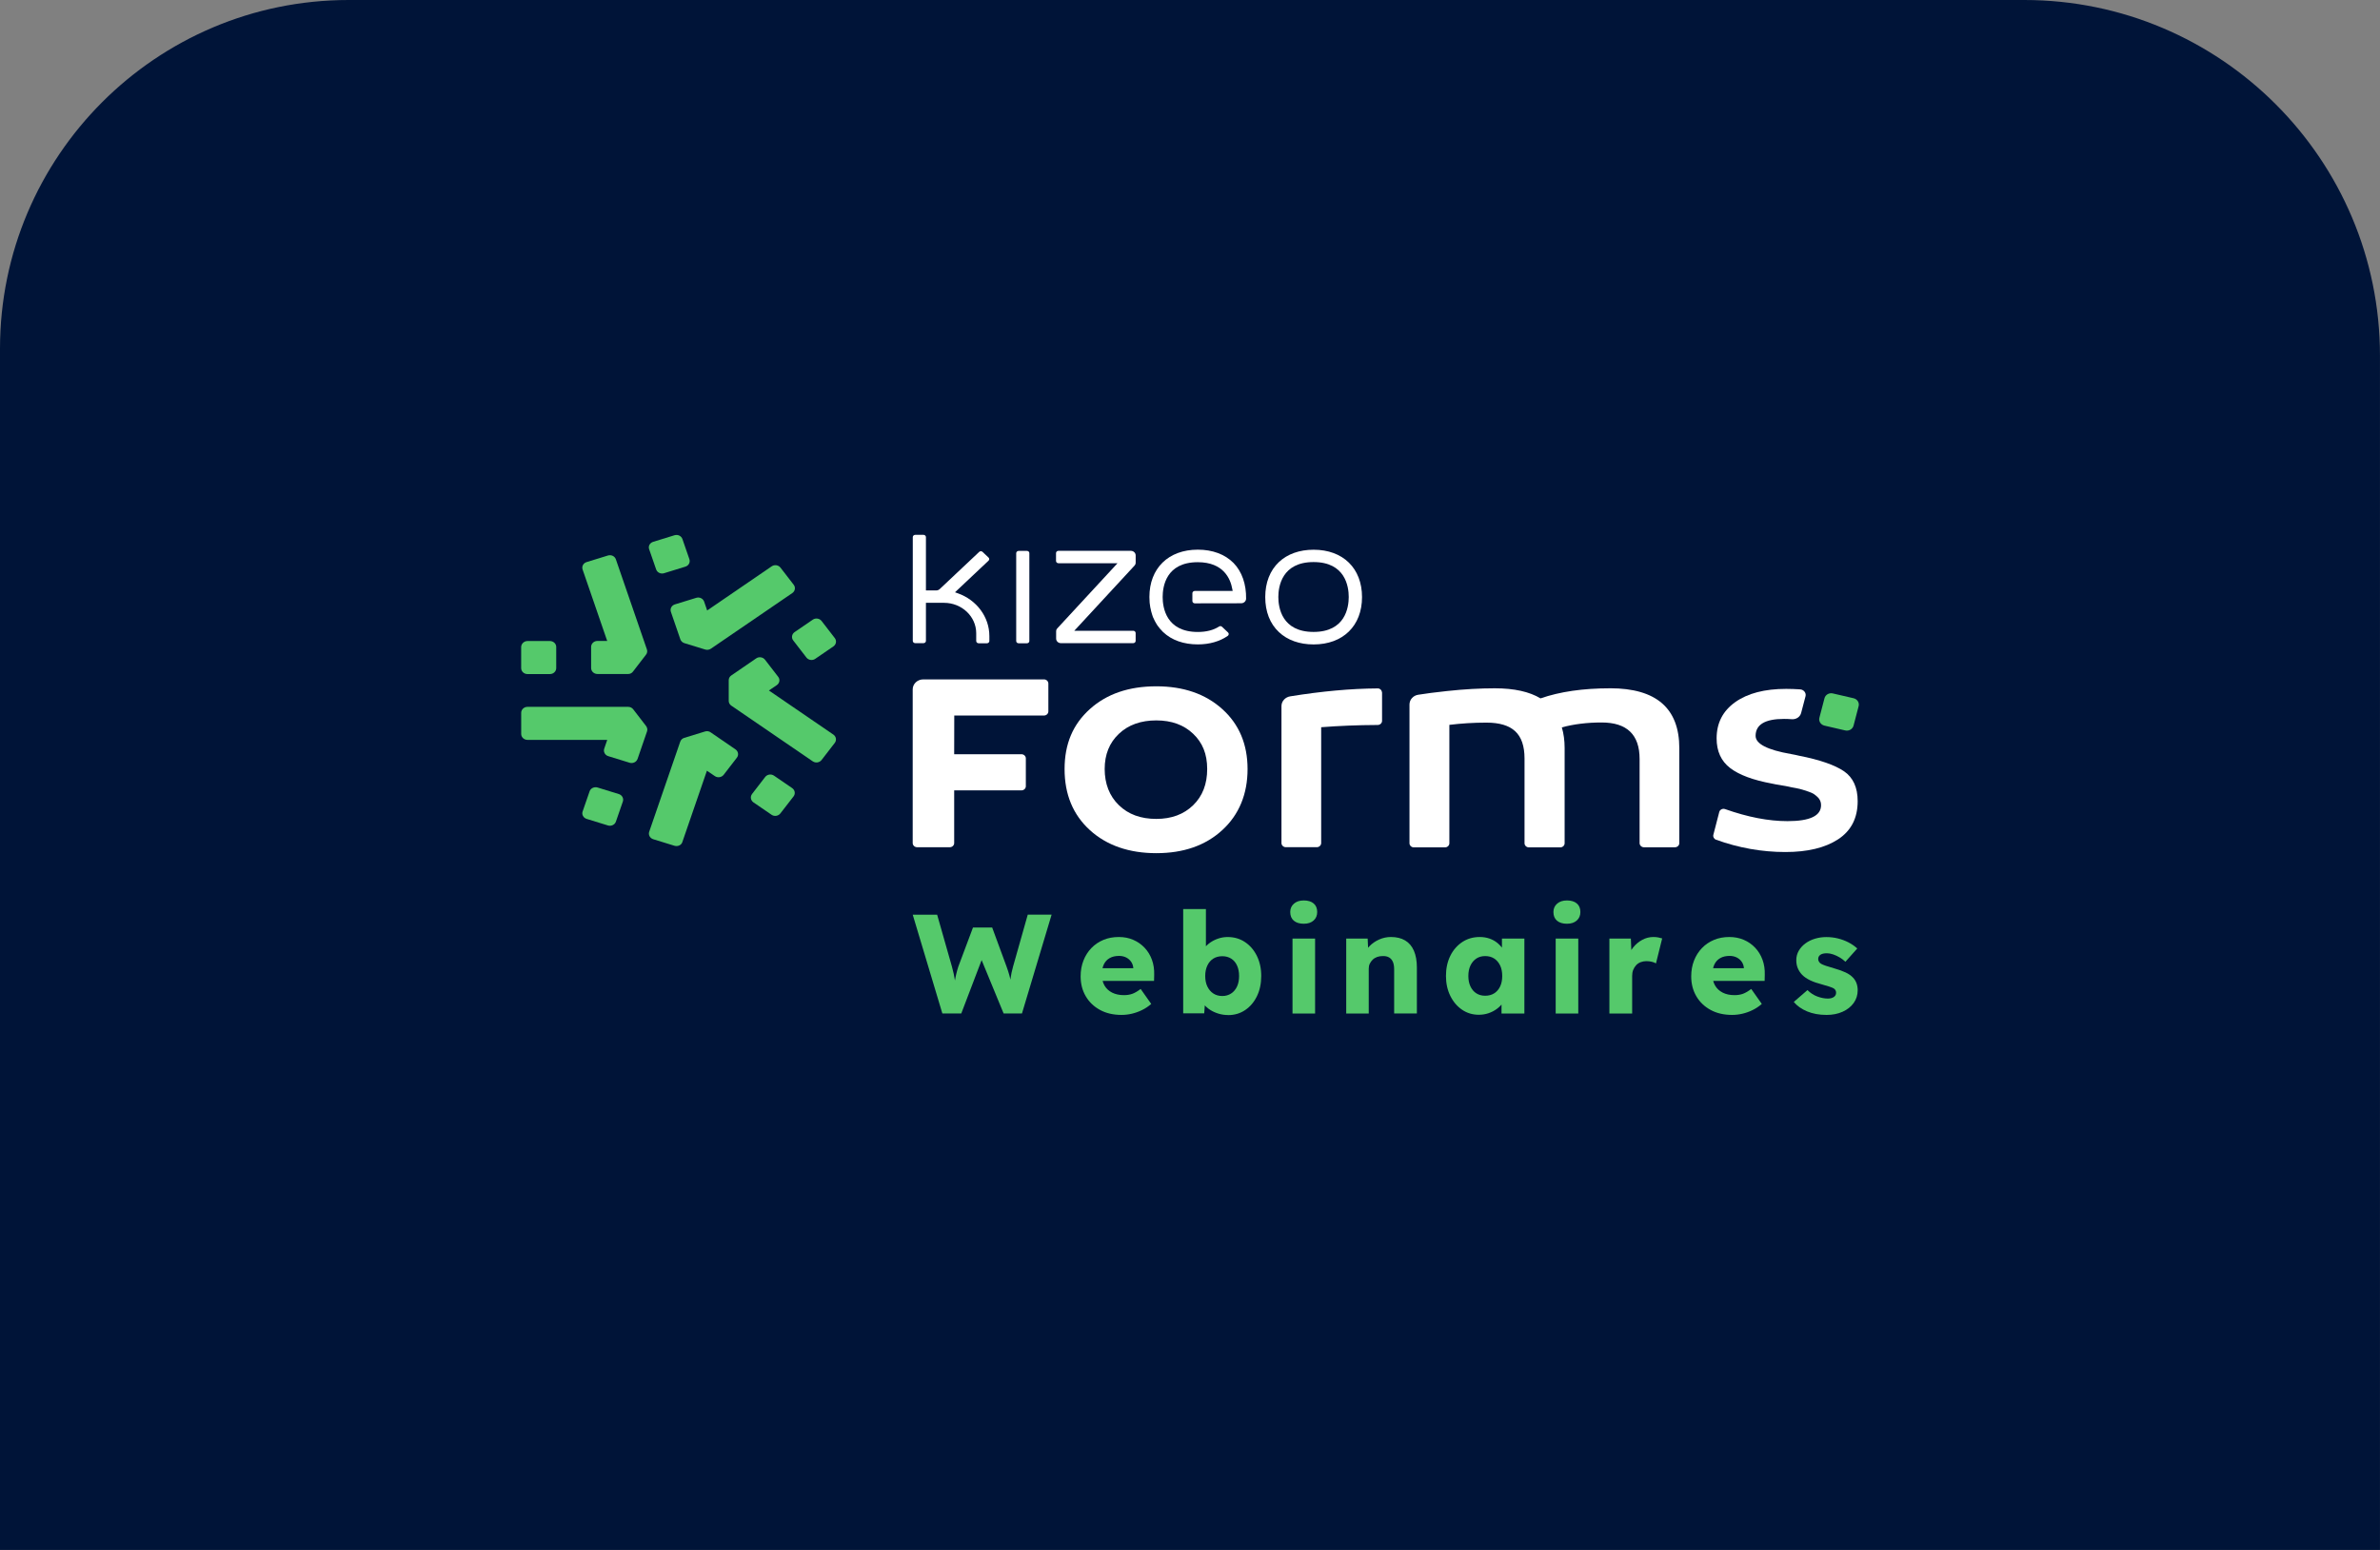 <?xml version="1.0" encoding="UTF-8"?>
<svg id="Calque_1" data-name="Calque 1" xmlns="http://www.w3.org/2000/svg" viewBox="0 0 860 560">
  <rect x="0" y="0" width="860" height="560" fill="#808080" stroke="none"/>
  <defs>
    <style>
      .cls-1 {
        fill: #55c96b;
      }

      .cls-2 {
        fill: #001438;
      }

      .cls-3 {
        fill: #fff;
      }
    </style>
  </defs>
  <path class="cls-2" d="M125.98,0h605.46c70.95,0,128.55,57.6,128.55,128.55v431.45H0V125.98C0,56.45,56.45,0,125.98,0Z"/>
  <path class="cls-1" d="M236.04,195.76l7.69-2.37c1.2-.36,2.47.24,2.86,1.38l2.52,7.28c.38,1.13-.26,2.33-1.47,2.69l-7.69,2.37c-1.2.36-2.47-.24-2.86-1.38l-2.52-7.28c-.41-1.13.26-2.33,1.47-2.69Z"/>
  <path class="cls-1" d="M226.96,243.52h-11.08c-1.24,0-2.28-.95-2.28-2.15v-7.64c0-1.17,1.01-2.15,2.28-2.15h3.53l-8.89-25.81c-.38-1.13.26-2.33,1.47-2.69l7.69-2.37c1.2-.36,2.47.24,2.86,1.38l11.22,32.56c.22.63.11,1.38-.34,1.91l-4.66,6.05c-.41.6-1.09.92-1.8.92h0Z"/>
  <path class="cls-1" d="M190.6,231.61h8.11c1.24,0,2.28.95,2.28,2.15v7.64c0,1.17-1.01,2.15-2.28,2.15h-8.11c-1.24,0-2.28-.95-2.28-2.15v-7.64c.03-1.17,1.05-2.15,2.28-2.15Z"/>
  <path class="cls-1" d="M227.49,275.58l-7.69-2.37c-1.2-.36-1.84-1.59-1.47-2.69l1.09-3.19h-28.81c-1.24,0-2.28-.95-2.28-2.15v-7.64c0-1.17,1.01-2.15,2.28-2.15h36.36c.72,0,1.42.32,1.84.89l4.66,6.05c.41.57.56,1.28.34,1.91l-3.42,9.94c-.41,1.17-1.69,1.77-2.89,1.41h0Z"/>
  <path class="cls-1" d="M210.53,293.19l2.52-7.28c.38-1.13,1.69-1.73,2.86-1.38l7.69,2.37c1.2.36,1.84,1.59,1.47,2.69l-2.52,7.28c-.38,1.13-1.69,1.73-2.86,1.38l-7.69-2.37c-1.2-.36-1.88-1.59-1.47-2.69Z"/>
  <path class="cls-1" d="M243.74,305.59l-7.69-2.37c-1.2-.36-1.84-1.59-1.47-2.69l11.22-32.56c.22-.63.75-1.17,1.47-1.38l7.5-2.3c.67-.21,1.47-.11,2.03.32l8.97,6.15c1.01.71,1.24,2.05.49,3.01l-4.77,6.18c-.75.95-2.17,1.17-3.19.46l-2.86-1.94-8.89,25.81c-.34,1.07-1.61,1.66-2.81,1.31h0Z"/>
  <path class="cls-1" d="M271.73,286.9l4.77-6.18c.75-.95,2.17-1.17,3.19-.46l6.56,4.49c1.01.71,1.24,2.05.49,3.01l-4.77,6.15c-.75.95-2.17,1.17-3.19.46l-6.56-4.49c-.97-.71-1.2-2.02-.49-2.96h0Z"/>
  <path class="cls-1" d="M254.81,234.68l-7.5-2.3c-.67-.21-1.24-.71-1.47-1.38l-3.42-9.94c-.38-1.13.26-2.33,1.47-2.69l7.69-2.37c1.2-.36,2.47.24,2.86,1.38l1.09,3.19,23.3-15.94c1.01-.71,2.44-.5,3.19.46l4.77,6.18c.75.95.53,2.3-.49,3.01l-29.45,20.12c-.6.39-1.36.5-2.03.28h-.01Z"/>
  <path class="cls-1" d="M293.68,275.08l-29.42-20.12c-.6-.39-.94-1.07-.94-1.73v-7.46c0-.68.34-1.34.94-1.73l8.97-6.15c1.01-.71,2.44-.5,3.19.46l4.77,6.18c.75.95.53,2.3-.49,3.01l-2.86,1.94,23.3,15.94c1.01.71,1.24,2.05.49,3.01l-4.77,6.18c-.75.95-2.17,1.17-3.19.46h0Z"/>
  <path class="cls-1" d="M287.12,228.39l6.56-4.49c1.01-.71,2.44-.5,3.19.46l4.77,6.18c.75.95.53,2.3-.49,3.01l-6.56,4.49c-1.01.71-2.44.5-3.19-.46l-4.77-6.18c-.75-.95-.53-2.3.49-3.01Z"/>
  <path class="cls-3" d="M462.14,228.39c3.08,2.9,7.42,4.45,12.53,4.45,10.62,0,17.49-6.72,17.49-17.11s-6.86-17.11-17.49-17.11c-5.11,0-9.45,1.55-12.53,4.45-3.23,3.04-4.95,7.43-4.95,12.66s1.69,9.61,4.95,12.66h0ZM474.64,203.08c11.48,0,12.72,8.84,12.72,12.62s-1.24,12.62-12.72,12.62h0c-11.48,0-12.72-8.84-12.72-12.62s1.28-12.62,12.72-12.62Z"/>
  <path class="cls-3" d="M352.75,228.81v2.8c0,.42.38.81.86.81h3.03c.45,0,.86-.36.86-.81v-1.8c0-6.89-4.58-13.04-11.41-15.45l-1.01-.36,12.12-11.42c.34-.32.34-.81,0-1.13l-2.17-2.05c-.34-.32-.86-.32-1.2,0l-14.26,13.43c-.34.32-.78.5-1.24.5h-3.75v-19.27c0-.42-.38-.81-.86-.81h-3.03c-.45,0-.86.36-.86.81v37.51c0,.42.38.81.86.81h3.03c.45,0,.86-.36.86-.81v-13.76h6.53c6.42,0,11.64,4.92,11.64,10.99h0Z"/>
  <path class="cls-3" d="M368.06,199.05h3.03c.49,0,.86.36.86.81v31.75c0,.46-.38.81-.86.81h-3.03c-.49,0-.86-.36-.86-.81v-31.75c.03-.46.41-.81.86-.81Z"/>
  <path class="cls-3" d="M383.34,232.38h26.16c.45,0,.86-.36.86-.81v-2.86c0-.42-.38-.81-.86-.81h-21.31l21.8-23.58c.26-.28.38-.6.38-.95v-2.69c0-.92-.78-1.66-1.76-1.66h-26.16c-.45,0-.86.36-.86.81v2.86c0,.42.38.81.86.81h21.36l-21.8,23.58c-.26.28-.38.6-.38.95v2.69c0,.92.75,1.66,1.72,1.66h-.01Z"/>
  <path class="cls-3" d="M448.51,217.96c.94,0,1.72-.71,1.76-1.62.08-5.2-1.47-9.79-4.54-12.93-3.11-3.14-7.58-4.81-12.91-4.81-10.62,0-17.49,6.72-17.49,17.11,0,.68.03,1.31.08,1.94,0,.11.03.18.03.28,0,.07.03.18.03.24.08.5.11.92.19,1.31.03.14.03.24.08.36.03.11.03.18.08.28l.03.21c.08.32.11.6.22.89.03.14.08.24.11.39l.15.5c.08.24.19.53.26.78.03.14.11.24.19.39l.19.42c.11.24.22.5.34.71.08.14.15.24.22.39l.22.39c.11.21.26.42.38.63.08.11.19.24.26.36l.26.32c.15.21.3.42.45.6.08.11.19.21.3.32l.26.28c.15.18.3.32.45.5l.19.18c3.08,2.93,7.42,4.45,12.53,4.45,4.2,0,7.92-1.07,10.81-3.08.41-.28.49-.89.11-1.23l-2.17-2.05c-.3-.28-.75-.32-1.05-.11-2.03,1.31-4.61,1.98-7.69,1.98h0c-11.48,0-12.72-8.84-12.72-12.62s1.2-12.59,12.69-12.59c9.34,0,11.83,6.05,12.46,9.65l.15.74h-13.7c-.45,0-.86.36-.86.81v2.86c0,.42.38.81.86.81l16.78-.03h0l.02-.02Z"/>
  <path class="cls-3" d="M344.79,272.51h24.31c.86,0,1.58.68,1.58,1.49v10.08c0,.81-.72,1.49-1.58,1.49h-24.31v19.05c0,.81-.72,1.49-1.58,1.49h-11.83c-.86,0-1.58-.68-1.58-1.49v-55.54c0-1.98,1.69-3.61,3.83-3.61h43.61c.86,0,1.58.68,1.58,1.49v10.08c0,.81-.72,1.49-1.58,1.49h-32.42l-.03,14h0Z"/>
  <path class="cls-3" d="M417.82,247.97c9.83,0,17.78,2.75,23.86,8.24,6.08,5.48,9.12,12.72,9.12,21.67s-3.03,16.44-9.12,22.03c-6.08,5.59-14.03,8.35-23.86,8.35s-17.94-2.8-24.02-8.35c-6.08-5.55-9.12-12.9-9.12-22.03s3.03-16.19,9.12-21.67c6.08-5.48,14.08-8.24,24.02-8.24ZM417.82,295.88c5.52,0,9.94-1.66,13.33-4.95,3.38-3.29,5.06-7.64,5.06-13.08s-1.69-9.51-5.06-12.72c-3.37-3.22-7.81-4.84-13.33-4.84s-10.09,1.59-13.51,4.84c-3.42,3.22-5.14,7.46-5.14,12.72s1.69,9.76,5.14,13.08c3.42,3.32,7.92,4.95,13.51,4.95Z"/>
  <path class="cls-3" d="M499.4,250.16v10.29c0,.81-.72,1.49-1.58,1.49-7.31.03-14.11.32-20.42.81v41.86c0,.81-.72,1.49-1.58,1.49h-11.19c-.86,0-1.58-.68-1.58-1.49v-49.49c0-1.77,1.36-3.25,3.19-3.53,11.37-1.84,21.92-2.8,31.59-2.86.78-.03,1.5.63,1.53,1.45h.02Z"/>
  <path class="cls-3" d="M581.81,248.68c16.66,0,25,7.22,25,21.67v34.29c0,.81-.72,1.49-1.58,1.49h-11.19c-.86,0-1.58-.68-1.58-1.49v-30.41c0-8.8-4.58-13.19-13.73-13.19-5.25,0-10.06.6-14.37,1.77.67,2.26,1.01,4.74,1.01,7.43v34.44c0,.81-.72,1.49-1.58,1.49h-11.33c-.86,0-1.58-.68-1.58-1.49v-30.65c0-4.49-1.13-7.74-3.38-9.83-2.25-2.09-5.7-3.11-10.39-3.11s-9.05.28-13.39.81v42.78c0,.81-.72,1.49-1.58,1.49h-11.25c-.86,0-1.58-.68-1.58-1.49v-50.13c0-1.73,1.31-3.25,3.15-3.53,2.63-.42,6.11-.89,10.39-1.34,6.3-.68,12.08-.99,17.3-.99,7.02,0,12.5,1.23,16.51,3.64,7.02-2.44,15.39-3.64,25.14-3.64h.02Z"/>
  <path class="cls-1" d="M662.3,250.55l7.47,1.73c1.36.32,2.17,1.59,1.84,2.86l-1.84,7.04c-.34,1.28-1.69,2.05-3.03,1.73l-7.47-1.73c-1.36-.32-2.17-1.59-1.84-2.86l1.84-7.04c.34-1.28,1.69-2.05,3.03-1.73Z"/>
  <path class="cls-3" d="M666.36,278.69c-3.3-2.26-8.75-4.17-16.33-5.65-.67-.18-1.61-.36-2.89-.6-8.52-1.49-12.76-3.67-12.76-6.57,0-4.06,3.42-6.12,10.25-6.12.9,0,1.84.03,2.86.11,1.53.11,2.97-.81,3.34-2.26l1.58-6.01c.34-1.23-.64-2.44-1.95-2.51-1.65-.11-3.34-.18-5.03-.18-7.77,0-13.89,1.59-18.39,4.77-4.5,3.19-6.75,7.56-6.75,13.11,0,4.63,1.61,8.2,4.88,10.71,3.27,2.51,8.33,4.39,15.23,5.65.67.18,1.61.32,2.89.53,1.24.21,2.22.39,2.92.53.72.18,1.58.36,2.63.53,1.05.21,1.88.39,2.52.6.64.21,1.36.42,2.17.71.82.28,1.47.57,1.95.89.45.32.9.68,1.31,1.07.41.39.72.84.94,1.34.22.5.3,1.02.3,1.59,0,3.85-4.05,5.76-12.12,5.76-6.86,0-14.37-1.45-22.55-4.35-.9-.32-1.88.18-2.11,1.02l-2.14,8.27c-.19.74.22,1.49.97,1.77,8.19,2.96,16.55,4.45,25.06,4.45,8,0,14.33-1.52,19.06-4.6,4.69-3.08,7.06-7.64,7.06-13.79,0-4.92-1.65-8.52-4.92-10.78h0v.02Z"/>
  <g>
    <path class="cls-1" d="M340.52,366.19l-10.71-35.7h8.82l5.35,18.77c.24.85.45,1.71.64,2.58.19.87.34,1.69.46,2.47.12.78.21,1.5.28,2.17.07.66.14,1.22.2,1.66h-1.12c.2-1.26.38-2.38.54-3.37s.33-1.91.54-2.78c.2-.87.46-1.78.76-2.73l5.3-14.13h6.94l5.2,14.13c.41,1.12.75,2.18,1.02,3.16.27.99.48,1.93.64,2.83.15.9.28,1.79.38,2.68l-1.02.15c.07-.61.12-1.18.15-1.71.03-.53.08-1.04.13-1.53.05-.49.11-1.01.18-1.56.07-.54.17-1.15.31-1.81.14-.66.32-1.42.56-2.27l5.3-18.72h8.62l-10.71,35.7h-6.63l-8.47-20.55.97.1-7.8,20.45h-6.83Z"/>
    <path class="cls-1" d="M405.27,366.7c-2.99,0-5.59-.6-7.8-1.81-2.21-1.21-3.93-2.86-5.15-4.95-1.22-2.09-1.84-4.48-1.84-7.17,0-2.07.34-3.98,1.02-5.71.68-1.73,1.63-3.24,2.86-4.51,1.22-1.27,2.68-2.26,4.36-2.96,1.68-.7,3.53-1.04,5.53-1.04s3.65.34,5.23,1.02c1.58.68,2.95,1.63,4.11,2.86,1.16,1.22,2.04,2.67,2.65,4.33.61,1.67.88,3.49.82,5.46l-.05,2.19h-21.57l-1.17-4.59h16.12l-.87.97v-1.02c-.07-.85-.33-1.61-.79-2.27s-1.06-1.18-1.81-1.56c-.75-.37-1.6-.56-2.55-.56-1.33,0-2.46.26-3.39.79-.94.53-1.64,1.29-2.12,2.29-.48,1-.71,2.24-.71,3.7s.31,2.8.94,3.9,1.55,1.96,2.75,2.58c1.21.61,2.64.92,4.31.92,1.16,0,2.18-.17,3.09-.51.9-.34,1.88-.92,2.93-1.73l3.82,5.41c-1.05.92-2.18,1.67-3.37,2.24-1.19.58-2.41,1.01-3.65,1.3-1.24.29-2.47.43-3.7.43Z"/>
    <path class="cls-1" d="M443.81,366.75c-1.22,0-2.4-.17-3.52-.51-1.12-.34-2.13-.8-3.03-1.38-.9-.58-1.65-1.25-2.24-2.01-.6-.76-.99-1.56-1.2-2.37l1.78-.61-.46,6.27h-7.6v-37.69h8.21v17.14l-1.68-.61c.2-.88.59-1.71,1.17-2.47.58-.76,1.31-1.44,2.19-2.04.88-.59,1.85-1.06,2.91-1.4,1.05-.34,2.14-.51,3.26-.51,2.35,0,4.43.6,6.25,1.81,1.82,1.21,3.26,2.87,4.31,5,1.05,2.13,1.58,4.55,1.58,7.27s-.52,5.19-1.56,7.32-2.46,3.79-4.26,5c-1.8,1.21-3.84,1.81-6.12,1.81ZM441.67,359.87c1.22,0,2.29-.31,3.21-.92.92-.61,1.62-1.45,2.12-2.52.49-1.07.74-2.34.74-3.8s-.25-2.69-.74-3.77c-.49-1.09-1.2-1.92-2.12-2.5s-1.99-.87-3.21-.87-2.35.29-3.26.87-1.63,1.41-2.14,2.5-.77,2.35-.77,3.77.25,2.73.77,3.8,1.22,1.91,2.14,2.52c.92.61,2.01.92,3.26.92Z"/>
    <path class="cls-1" d="M471.12,333.76c-1.53,0-2.73-.37-3.6-1.1s-1.3-1.78-1.3-3.14c0-1.22.44-2.23,1.33-3.01.88-.78,2.07-1.17,3.57-1.17s2.72.37,3.57,1.1c.85.73,1.27,1.76,1.27,3.09,0,1.26-.43,2.28-1.3,3.06-.87.78-2.05,1.17-3.54,1.17ZM467.04,366.19v-27.08h8.16v27.08h-8.16Z"/>
    <path class="cls-1" d="M486.45,366.19v-27.08h7.75l.25,5.51-1.63.61c.37-1.22,1.04-2.34,2.01-3.34.97-1,2.13-1.81,3.49-2.42,1.36-.61,2.79-.92,4.28-.92,2.04,0,3.76.42,5.15,1.25,1.39.83,2.45,2.07,3.16,3.72.71,1.65,1.07,3.66,1.07,6.04v16.63h-8.21v-15.96c0-1.09-.15-1.99-.46-2.7-.31-.71-.77-1.25-1.4-1.61-.63-.36-1.4-.52-2.32-.48-.71,0-1.38.11-1.99.33-.61.22-1.14.54-1.58.97-.44.42-.79.91-1.05,1.45s-.38,1.14-.38,1.79v16.22h-8.16Z"/>
    <path class="cls-1" d="M534.42,366.65c-2.28,0-4.31-.6-6.09-1.81-1.78-1.21-3.21-2.87-4.26-5-1.05-2.12-1.58-4.53-1.58-7.22s.53-5.18,1.58-7.29c1.05-2.11,2.5-3.76,4.33-4.97s3.93-1.81,6.27-1.81c1.29,0,2.47.19,3.54.56,1.07.38,2.01.89,2.83,1.56s1.51,1.43,2.09,2.29c.58.87,1,1.79,1.27,2.78l-1.68-.2v-6.43h8.11v27.08h-8.26v-6.53l1.84-.05c-.27.95-.71,1.85-1.33,2.7-.61.85-1.36,1.6-2.24,2.24-.88.65-1.87,1.16-2.96,1.53-1.09.37-2.24.56-3.47.56ZM536.66,359.77c1.26,0,2.35-.29,3.26-.87s1.63-1.4,2.14-2.47.76-2.34.76-3.8-.25-2.73-.76-3.8c-.51-1.07-1.22-1.9-2.14-2.5s-2.01-.89-3.26-.89-2.29.3-3.19.89c-.9.59-1.61,1.43-2.12,2.5-.51,1.07-.77,2.34-.77,3.8s.26,2.73.77,3.8,1.21,1.9,2.12,2.47c.9.58,1.96.87,3.19.87Z"/>
    <path class="cls-1" d="M566.22,333.76c-1.53,0-2.73-.37-3.6-1.1s-1.3-1.78-1.3-3.14c0-1.22.44-2.23,1.33-3.01.88-.78,2.07-1.17,3.57-1.17s2.72.37,3.57,1.1c.85.73,1.27,1.76,1.27,3.09,0,1.26-.43,2.28-1.3,3.06-.87.78-2.05,1.17-3.54,1.17ZM562.14,366.19v-27.08h8.16v27.08h-8.16Z"/>
    <path class="cls-1" d="M581.55,366.19v-27.08h7.75l.36,8.82-1.53-1.68c.41-1.46,1.08-2.77,2.01-3.93.93-1.16,2.03-2.07,3.29-2.75,1.26-.68,2.6-1.02,4.03-1.02.61,0,1.18.05,1.71.15.53.1,1.01.22,1.45.36l-2.24,9.03c-.37-.24-.88-.43-1.5-.59-.63-.15-1.28-.23-1.96-.23-.75,0-1.45.13-2.09.38-.65.25-1.19.62-1.63,1.1-.44.48-.79,1.04-1.05,1.68-.26.65-.38,1.38-.38,2.19v13.57h-8.21Z"/>
    <path class="cls-1" d="M625.9,366.7c-2.99,0-5.59-.6-7.8-1.81-2.21-1.21-3.93-2.86-5.15-4.95-1.22-2.09-1.84-4.48-1.84-7.17,0-2.07.34-3.98,1.02-5.71.68-1.73,1.63-3.24,2.86-4.51,1.22-1.27,2.68-2.26,4.36-2.96,1.68-.7,3.53-1.04,5.53-1.04,1.9,0,3.65.34,5.23,1.02,1.58.68,2.95,1.63,4.11,2.86,1.16,1.22,2.04,2.67,2.65,4.33s.88,3.49.82,5.46l-.05,2.19h-21.57l-1.17-4.59h16.12l-.87.97v-1.02c-.07-.85-.33-1.61-.79-2.27s-1.06-1.18-1.81-1.56c-.75-.37-1.6-.56-2.55-.56-1.33,0-2.46.26-3.39.79-.94.53-1.64,1.29-2.12,2.29-.48,1-.71,2.24-.71,3.7s.31,2.8.94,3.9c.63,1.1,1.55,1.96,2.75,2.58s2.64.92,4.31.92c1.16,0,2.18-.17,3.09-.51.9-.34,1.88-.92,2.93-1.73l3.82,5.41c-1.05.92-2.18,1.67-3.37,2.24-1.19.58-2.41,1.01-3.65,1.3-1.24.29-2.47.43-3.7.43Z"/>
    <path class="cls-1" d="M660,366.7c-2.65,0-4.99-.43-7.01-1.27-2.02-.85-3.63-1.99-4.82-3.42l4.95-4.28c1.05,1.05,2.24,1.83,3.57,2.32,1.33.49,2.58.74,3.77.74.48,0,.9-.05,1.27-.15.37-.1.69-.25.94-.43.26-.19.45-.41.59-.66.14-.25.2-.55.2-.89,0-.68-.31-1.21-.92-1.58-.31-.17-.82-.37-1.53-.61-.71-.24-1.63-.51-2.75-.82-1.6-.41-2.98-.89-4.16-1.45-1.17-.56-2.13-1.21-2.88-1.96-.68-.71-1.21-1.5-1.58-2.37s-.56-1.84-.56-2.93c0-1.26.3-2.4.89-3.42.59-1.02,1.39-1.9,2.4-2.65s2.16-1.32,3.47-1.71c1.31-.39,2.66-.59,4.05-.59,1.5,0,2.92.17,4.28.51,1.36.34,2.63.82,3.8,1.43s2.22,1.34,3.14,2.19l-4.28,4.79c-.61-.58-1.3-1.1-2.07-1.56-.77-.46-1.56-.82-2.37-1.1-.82-.27-1.56-.41-2.24-.41-.51,0-.96.04-1.35.13-.39.08-.72.22-.99.41-.27.19-.48.41-.61.66-.14.25-.2.55-.2.89s.09.66.28.97c.19.31.45.56.79.76s.88.43,1.63.69c.75.25,1.77.57,3.06.94,1.6.44,2.97.94,4.13,1.48,1.16.54,2.07,1.19,2.75,1.94.54.58.95,1.25,1.22,2.01.27.77.41,1.59.41,2.47,0,1.73-.48,3.27-1.45,4.62-.97,1.34-2.3,2.4-4,3.16-1.7.77-3.64,1.15-5.81,1.15Z"/>
  </g>
</svg>